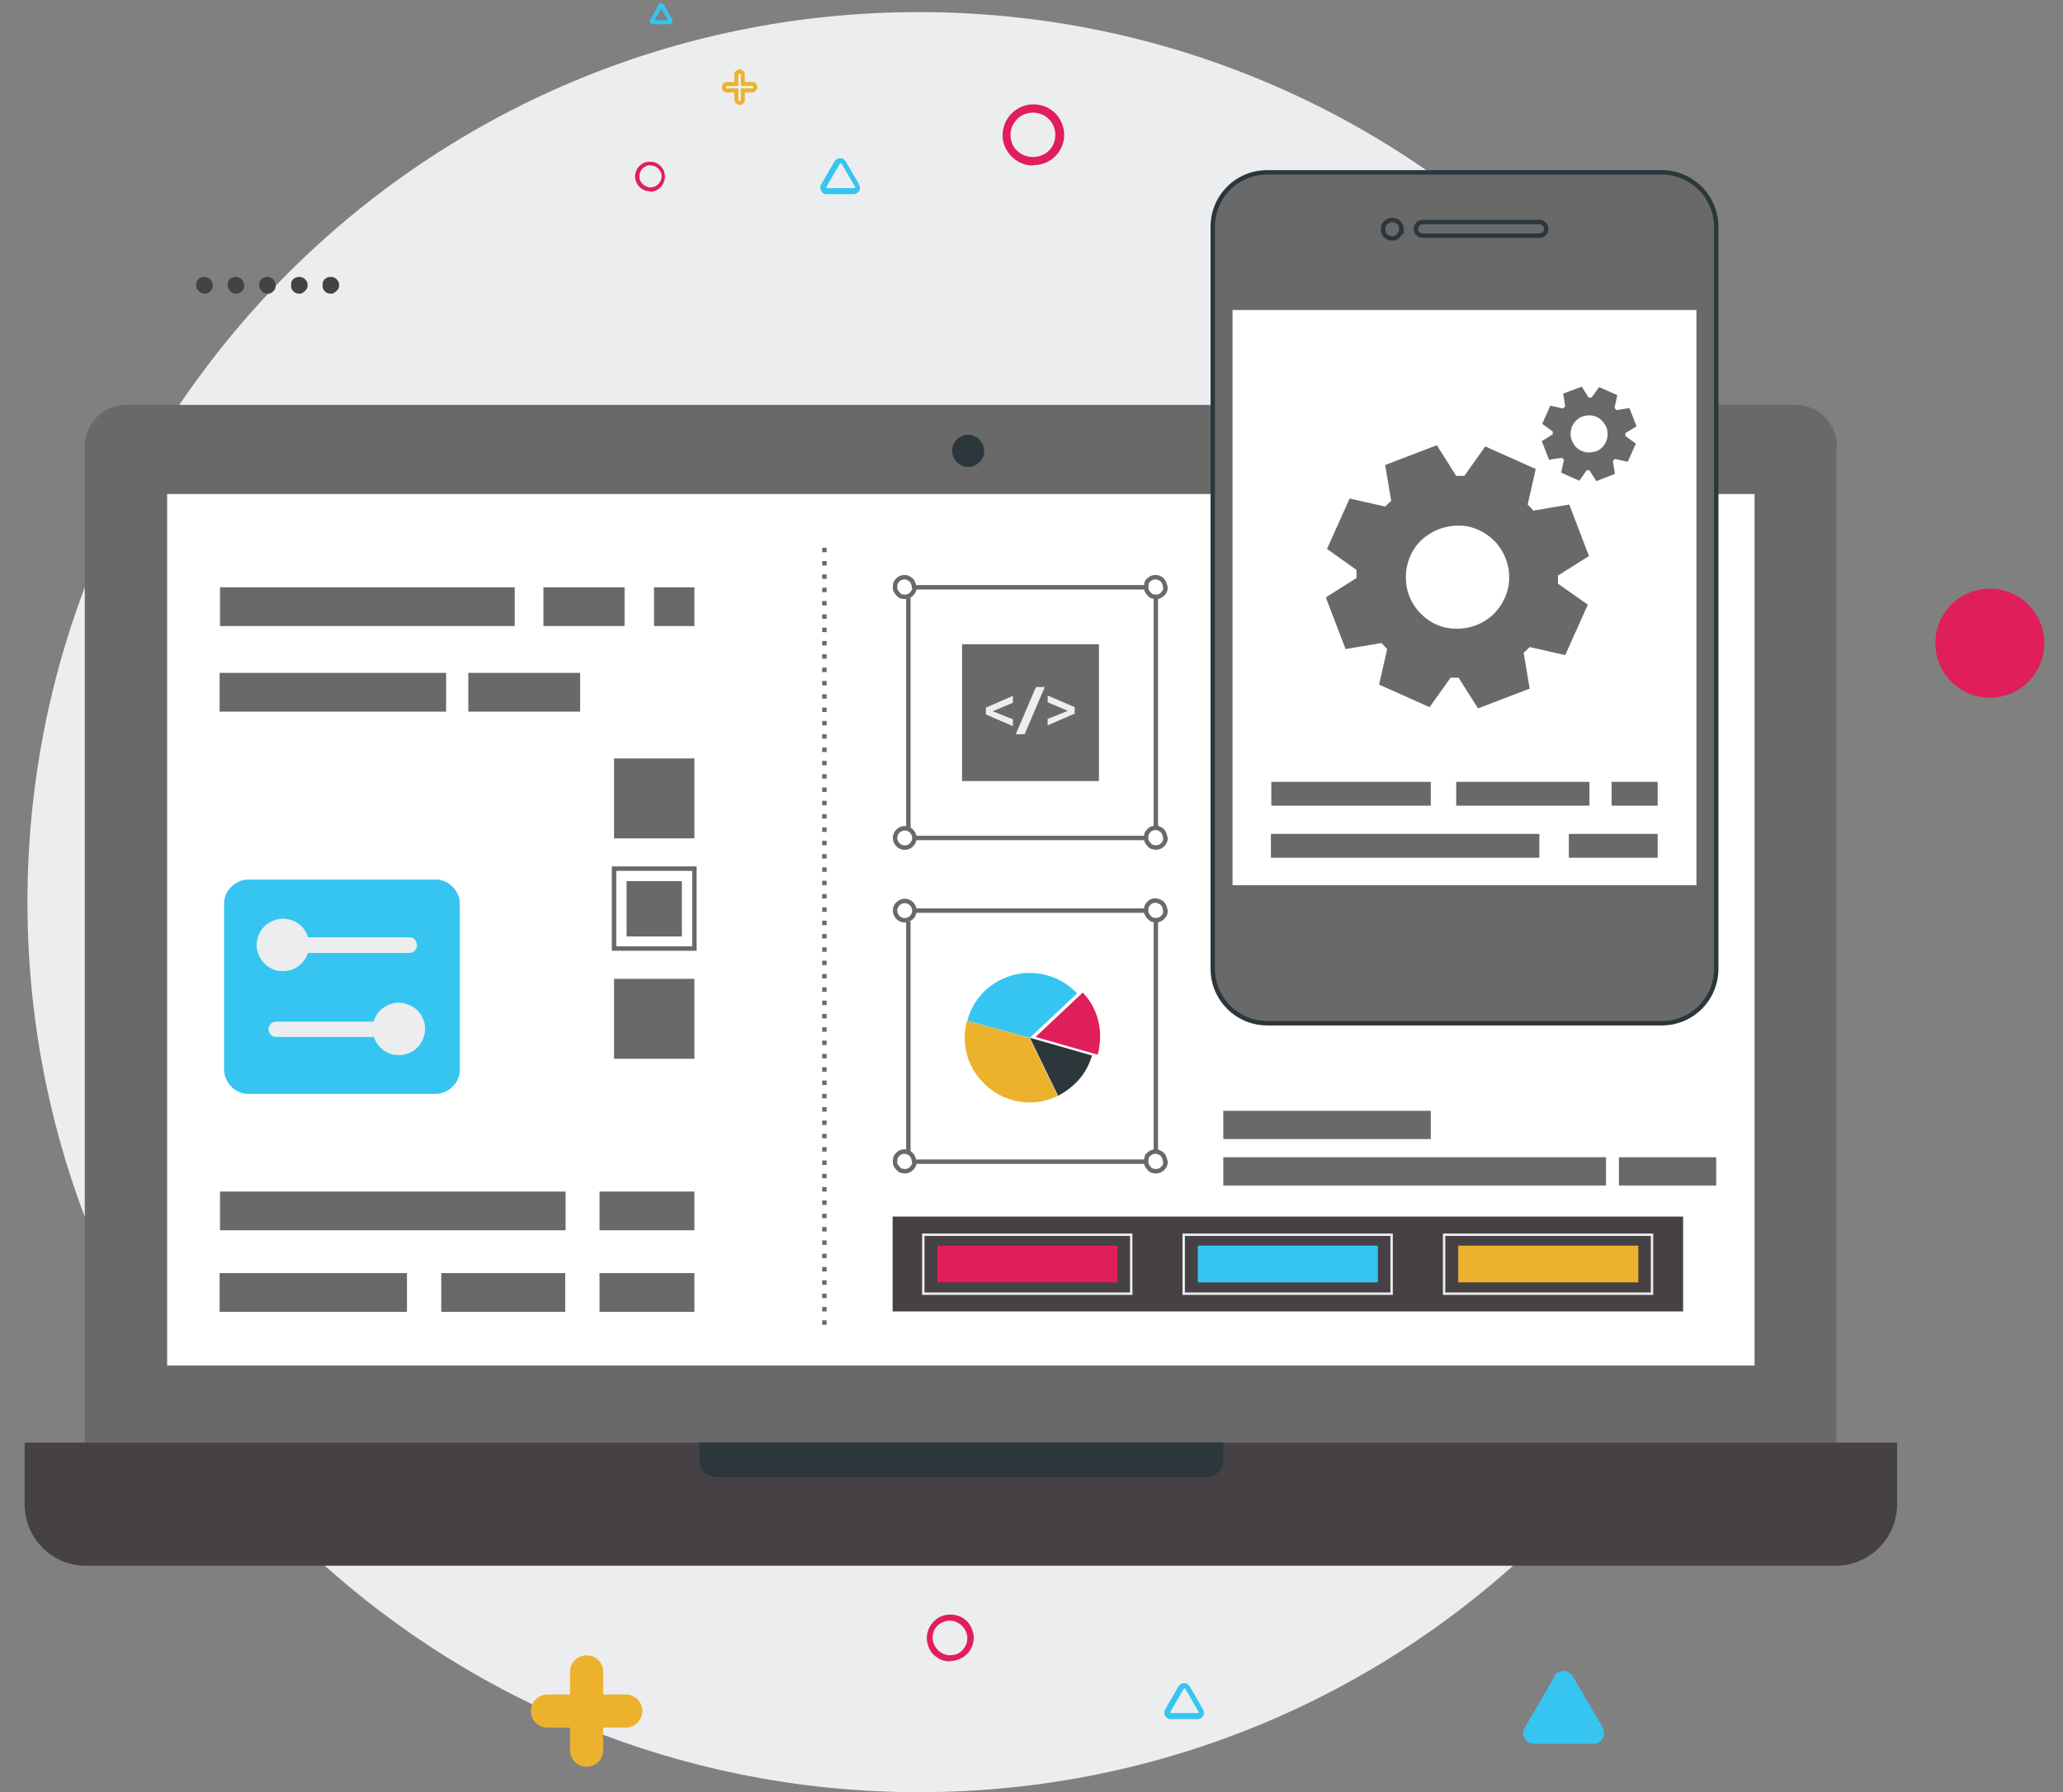 <?xml version="1.0" encoding="UTF-8"?>
<svg id="Layer_1" xmlns="http://www.w3.org/2000/svg" version="1.1" viewBox="0 0 511 444">
  <rect x="0" y="0" width="511" height="444" fill="#808080" stroke="none"/>
  <!-- Generator: Adobe Illustrator 29.0.0, SVG Export Plug-In . SVG Version: 2.1.0 Build 186)  -->
  <defs>
    <style>
      .st0 {
        stroke: #36c5f0;
      }

      .st0, .st1, .st2, .st3, .st4, .st5 {
        fill: none;
      }

      .st6 {
        fill: #36c5f0;
      }

      .st7 {
        fill: #ecedef;
      }

      .st8 {
        fill: #2c373c;
      }

      .st9, .st10 {
        fill: #696969;
      }

      .st1 {
        stroke: #ecedef;
        stroke-width: .6px;
      }

      .st1, .st2, .st3, .st4, .st10 {
        stroke-miterlimit: 10;
      }

      .st11 {
        fill: #ecb22e;
      }

      .st12 {
        fill: #fff;
      }

      .st13 {
        fill: #464145;
      }

      .st2, .st3, .st4, .st10 {
        stroke-width: 1.1px;
      }

      .st2, .st4 {
        stroke: #696969;
      }

      .st14 {
        fill: #e01e5a;
      }

      .st3, .st10 {
        stroke: #2c373c;
      }

      .st4 {
        stroke-dasharray: 1.1 2.2;
      }

      .st5 {
        stroke: #ecb22e;
      }
    </style>
  </defs>
  <path class="st7" d="M227.6,444c122,0,220.8-98.7,220.8-220.5S349.6,3,227.6,3,6.8,101.7,6.8,223.5s98.9,220.5,220.8,220.5Z"/>
  <path class="st9" d="M454.9,110.5v249.8H21V110.5c0-2.7,1.1-5.3,3-7.2,1.9-1.9,4.5-3,7.2-3h413.6c1.3,0,2.7.3,3.9.8,1.2.5,2.4,1.3,3.3,2.2.9.9,1.7,2.1,2.2,3.3.5,1.2.8,2.6.8,3.9Z"/>
  <path class="st12" d="M434.6,338.3V122.4H41.4v215.9h393.2Z"/>
  <g>
    <path class="st6" d="M113.9,265c0,1.6-.6,3.1-1.8,4.2-1.1,1.1-2.6,1.8-4.2,1.8h-46.4c-1.6,0-3.1-.6-4.2-1.8-1.1-1.1-1.8-2.6-1.8-4.2v-41.1c0-1.6.6-3.1,1.8-4.2,1.1-1.1,2.6-1.8,4.2-1.8h46.4c1.6,0,3.1.6,4.2,1.8,1.1,1.1,1.8,2.6,1.8,4.2v41.1Z"/>
    <path class="st7" d="M101.2,236.1h-28.8c-.3,0-.5,0-.8-.1-.2,0-.5-.2-.7-.4-.2-.2-.3-.4-.4-.6-.1-.2-.2-.5-.2-.8s0-.5.2-.8c.1-.2.3-.5.4-.7.2-.2.4-.3.7-.4.2,0,.5-.1.8-.1h28.8c.3,0,.5,0,.8.1.2,0,.5.2.7.4.2.2.3.4.4.7.1.2.2.5.2.8s0,.5-.2.8c-.1.2-.3.5-.4.6-.2.2-.4.3-.7.4-.2,0-.5.1-.8.1Z"/>
    <path class="st7" d="M76.6,234.1c0,1.3-.4,2.5-1.1,3.6-.7,1.1-1.7,1.9-2.9,2.4s-2.5.6-3.8.4c-1.3-.3-2.4-.9-3.3-1.8-.9-.9-1.5-2.1-1.8-3.3-.3-1.3-.1-2.6.4-3.8.5-1.2,1.3-2.2,2.4-2.9,1.1-.7,2.3-1.1,3.6-1.1,1.7,0,3.4.7,4.6,1.9,1.2,1.2,1.9,2.9,1.9,4.6Z"/>
    <path class="st7" d="M97.4,256.9h-28.8c-.3,0-.5,0-.8-.1-.2,0-.5-.2-.7-.4-.2-.2-.3-.4-.4-.6-.1-.2-.2-.5-.2-.8s0-.5.2-.8c.1-.2.3-.5.4-.6.2-.2.4-.3.7-.4.2,0,.5-.1.8-.1h28.8c.5,0,1,.2,1.4.6.4.4.6.9.6,1.4s-.2,1-.6,1.4c-.4.4-.9.6-1.4.6Z"/>
    <path class="st7" d="M105.3,254.9c0,1.3-.4,2.5-1.1,3.6-.7,1.1-1.7,1.9-2.9,2.4-1.2.5-2.5.6-3.8.4-1.3-.3-2.4-.9-3.3-1.8-.9-.9-1.5-2.1-1.8-3.3-.3-1.3-.1-2.6.4-3.8.5-1.2,1.3-2.2,2.4-2.9,1.1-.7,2.3-1.1,3.6-1.1s3.4.7,4.6,1.9c1.2,1.2,1.9,2.9,1.9,4.6Z"/>
  </g>
  <path class="st13" d="M6,357.4h463.9v15.3c0,4-1.6,7.9-4.4,10.7-2.8,2.8-6.7,4.5-10.7,4.5H21.2c-4,0-7.9-1.6-10.7-4.5-2.8-2.8-4.4-6.7-4.4-10.7v-15.3Z"/>
  <path class="st8" d="M173,357.4h130v4.3c0,1.1-.4,2.2-1.2,3-.8.8-1.9,1.2-3,1.2h-121.4c-1.1,0-2.2-.4-3-1.2-.8-.8-1.2-1.9-1.2-3v-4.3h0Z"/>
  <g>
    <path class="st9" d="M127.5,145.5H54.5v9.6h73v-9.6Z"/>
    <path class="st9" d="M154.7,145.5h-20.1v9.6h20.1v-9.6Z"/>
    <path class="st9" d="M172,145.5h-10v9.6h10v-9.6Z"/>
    <path class="st9" d="M140,295.2H54.5v9.6h85.6v-9.6Z"/>
    <path class="st9" d="M172,295.2h-23.5v9.6h23.5v-9.6Z"/>
    <path class="st9" d="M100.8,315.4h-46.4v9.6h46.4v-9.6Z"/>
    <path class="st9" d="M140,315.4h-30.7v9.6h30.7v-9.6Z"/>
    <path class="st9" d="M172,315.4h-23.5v9.6h23.5v-9.6Z"/>
    <path class="st9" d="M110.5,166.7h-56.1v9.6h56.1v-9.6Z"/>
    <path class="st9" d="M143.7,166.7h-27.7v9.6h27.7v-9.6Z"/>
    <path class="st9" d="M172,187.9h-19.9v19.8h19.9v-19.8Z"/>
    <path class="st9" d="M172,242.5h-19.9v19.8h19.9v-19.8Z"/>
    <path class="st9" d="M168.9,218.3h-13.7v13.7h13.7v-13.7Z"/>
  </g>
  <path class="st4" d="M204.2,135.7v192.5"/>
  <path class="st2" d="M172,215.2h-19.9v19.8h19.9v-19.8Z"/>
  <path class="st8" d="M243.8,111.7c0,.8-.2,1.6-.7,2.2-.4.7-1.1,1.2-1.8,1.5-.7.3-1.5.4-2.3.2-.8-.2-1.5-.5-2-1.1-.6-.6-.9-1.3-1.1-2-.2-.8,0-1.6.2-2.3.3-.7.8-1.4,1.5-1.8.7-.4,1.4-.7,2.2-.7s2.1.4,2.8,1.2,1.2,1.8,1.2,2.8Z"/>
  <g>
    <path class="st2" d="M225,205.4v-57.3"/>
    <path class="st2" d="M226.5,145.5h57.4"/>
    <path class="st2" d="M283.9,207.6h-57.4"/>
    <path class="st2" d="M286.3,147.9v57.3"/>
    <path class="st2" d="M288.7,145.5c0,.5-.1.9-.4,1.3-.3.4-.6.7-1.1.9-.4.2-.9.2-1.4.1-.5,0-.9-.3-1.2-.7-.3-.3-.6-.8-.7-1.2,0-.5,0-.9.1-1.4s.5-.8.9-1.1c.4-.3.9-.4,1.3-.4.3,0,.6,0,.9.2.3.1.6.3.8.5.2.2.4.5.5.8.1.3.2.6.2.9Z"/>
    <path class="st2" d="M226.5,145.5c0,.5-.1.9-.4,1.3-.3.4-.6.7-1.1.9-.4.2-.9.2-1.4.1-.5,0-.9-.3-1.2-.7-.3-.3-.6-.8-.7-1.2,0-.5,0-.9.1-1.4.2-.4.5-.8.9-1.1.4-.3.9-.4,1.3-.4.3,0,.6,0,.9.2.3.1.6.3.8.5.2.2.4.5.5.8.1.3.2.6.2.9Z"/>
    <path class="st2" d="M288.7,207.6c0,.5-.1.9-.4,1.3-.3.4-.6.7-1.1.9-.4.2-.9.2-1.4.1-.5,0-.9-.3-1.2-.7-.3-.3-.6-.8-.7-1.2,0-.5,0-1,.1-1.4.2-.4.5-.8.9-1.1.4-.3.9-.4,1.3-.4s.6,0,.9.2c.3.1.6.3.8.5.2.2.4.5.5.8.1.3.2.6.2.9Z"/>
    <path class="st2" d="M224.1,210c1.3,0,2.4-1.1,2.4-2.4s-1.1-2.4-2.4-2.4-2.4,1.1-2.4,2.4,1.1,2.4,2.4,2.4Z"/>
  </g>
  <g>
    <path class="st2" d="M225,285.6v-57.3"/>
    <path class="st2" d="M226.5,225.6h57.4"/>
    <path class="st2" d="M283.9,287.8h-57.4"/>
    <path class="st2" d="M286.3,228v57.3"/>
    <path class="st2" d="M288.7,225.6c0,.5-.1.9-.4,1.3-.3.4-.6.7-1.1.9-.4.2-.9.2-1.4.1-.5,0-.9-.3-1.2-.7-.3-.3-.6-.8-.7-1.2,0-.5,0-.9.1-1.4.2-.4.5-.8.9-1.1.4-.3.9-.4,1.3-.4s1.3.3,1.7.7c.5.5.7,1.1.7,1.7Z"/>
    <path class="st2" d="M224.1,228c1.3,0,2.4-1.1,2.4-2.4s-1.1-2.4-2.4-2.4-2.4,1.1-2.4,2.4,1.1,2.4,2.4,2.4Z"/>
    <path class="st2" d="M288.7,287.8c0,.5-.1.9-.4,1.3-.3.4-.6.7-1.1.9s-.9.2-1.4.1c-.5,0-.9-.3-1.2-.7-.3-.3-.6-.8-.7-1.2,0-.5,0-.9.1-1.4s.5-.8.9-1.1c.4-.3.9-.4,1.3-.4.3,0,.6,0,.9.2.3.1.6.3.8.5.2.2.4.5.5.8.1.3.2.6.2.9Z"/>
    <path class="st2" d="M226.5,287.8c0,.5-.1.9-.4,1.3-.3.4-.6.7-1.1.9-.4.2-.9.2-1.4.1-.5,0-.9-.3-1.2-.7-.3-.3-.6-.8-.7-1.2,0-.5,0-.9.1-1.4.2-.4.5-.8.9-1.1.4-.3.9-.4,1.3-.4.3,0,.6,0,.9.2.3.1.6.3.8.5.2.2.4.5.5.8.1.3.2.6.2.9Z"/>
  </g>
  <path class="st13" d="M416.9,301.4h-195.8v23.5h195.8v-23.5Z"/>
  <path class="st1" d="M280.2,305.9h-51.5v14.6h51.5v-14.6Z"/>
  <path class="st14" d="M276.8,308.6h-44.6v9.1h44.6v-9.1Z"/>
  <path class="st1" d="M344.7,305.9h-51.5v14.6h51.5v-14.6Z"/>
  <path class="st6" d="M341.3,308.6h-44.6v9.1h44.6v-9.1Z"/>
  <path class="st1" d="M409.2,305.9h-51.5v14.6h51.5v-14.6Z"/>
  <path class="st11" d="M405.8,308.6h-44.6v9.1h44.6v-9.1Z"/>
  <path class="st10" d="M411.6,42.7h-97.7c-7.5,0-13.5,6-13.5,13.5v183.8c0,7.4,6,13.5,13.5,13.5h97.7c7.5,0,13.5-6,13.5-13.5V56.2c0-7.4-6-13.5-13.5-13.5Z"/>
  <path class="st12" d="M420.2,76.8h-114.9v142.5h114.9V76.8Z"/>
  <path class="st3" d="M347.1,56.7c0,.5-.1.9-.4,1.3-.3.4-.6.7-1,.9-.4.2-.9.2-1.3.1-.4,0-.9-.3-1.2-.6-.3-.3-.5-.7-.6-1.2,0-.4,0-.9.1-1.3.2-.4.5-.8.9-1,.4-.3.8-.4,1.3-.4s1.2.2,1.6.7c.4.4.7,1,.7,1.6Z"/>
  <path class="st3" d="M381.3,58.4h-28.9c-.4,0-.9-.2-1.2-.5-.3-.3-.5-.7-.5-1.2s.2-.9.5-1.2c.3-.3.7-.5,1.2-.5h28.9c.4,0,.9.2,1.2.5.3.3.5.7.5,1.2s-.2.9-.5,1.2c-.3.3-.7.5-1.2.5Z"/>
  <path class="st9" d="M381.3,206.6h-66.5v5.9h66.5v-5.9Z"/>
  <path class="st9" d="M410.6,206.6h-22v5.9h22v-5.9Z"/>
  <path class="st9" d="M354.4,193.7h-39.5v5.9h39.5v-5.9Z"/>
  <path class="st9" d="M393.7,193.7h-33v5.9h33v-5.9Z"/>
  <path class="st9" d="M410.6,193.7h-11.4v5.9h11.4v-5.9Z"/>
  <path class="st9" d="M354.4,275.2h-51.4v7h51.4v-7Z"/>
  <path class="st9" d="M397.8,286.7h-94.8v7h94.8v-7Z"/>
  <path class="st9" d="M425.1,286.7h-24.1v7h24.1v-7Z"/>
  <path class="st9" d="M393.6,137.8l-4.9-12.8-8.9,1.5c-.4-.5-.9-1-1.4-1.5l2-8.8-12.5-5.6-5.2,7.3c-.7,0-1.4,0-2,0l-4.8-7.6-12.8,4.9,1.5,8.9c-.5.4-1,.9-1.5,1.4l-8.8-2-5.6,12.5,7.3,5.2c0,.7,0,1.4,0,2l-7.6,4.8,4.9,12.8,8.9-1.5c.5.5.9,1,1.4,1.5l-2,8.8,12.5,5.6,5.2-7.3c.7,0,1.4,0,2,0l4.8,7.6,12.8-4.9-1.5-8.9c.5-.4,1-.9,1.5-1.4l8.8,2,5.6-12.5-7.4-5.2c0-.7,0-1.4,0-2l7.6-4.8ZM365.6,154.9c-2.4.9-4.9,1.1-7.4.6s-4.7-1.8-6.5-3.7c-1.7-1.8-2.9-4.1-3.3-6.6-.4-2.5-.1-5.1.9-7.4,1-2.3,2.7-4.3,4.9-5.6,2.1-1.3,4.6-2,7.2-2,2.5,0,5,.9,7.1,2.4,2.1,1.5,3.6,3.5,4.5,5.9,1.2,3.2,1.1,6.7-.3,9.7-1.4,3.1-3.9,5.5-7.1,6.7h0Z"/>
  <path class="st9" d="M405.4,105.7l-1.8-4.6-3.2.5c-.2-.2-.3-.4-.5-.5l.7-3.2-4.5-2-1.9,2.6c-.2,0-.5,0-.7,0l-1.7-2.7-4.6,1.7.5,3.2c-.2.2-.4.3-.5.5l-3.2-.7-2,4.5,2.6,1.9c0,.2,0,.5,0,.7l-2.7,1.7,1.8,4.6,3.2-.5c.2.2.3.4.5.5l-.7,3.2,4.5,2,1.8-2.6c.2,0,.5,0,.7,0l1.7,2.7,4.6-1.8-.5-3.2c.2-.2.4-.3.5-.5l3.2.7,2-4.5-2.6-1.9c0-.2,0-.5,0-.7l2.8-1.7ZM395.3,111.8c-.9.3-1.8.4-2.7.2-.9-.2-1.7-.7-2.3-1.3-.6-.7-1-1.5-1.2-2.4-.2-.9,0-1.8.3-2.7.4-.8,1-1.5,1.7-2,.8-.5,1.7-.7,2.6-.7.9,0,1.8.3,2.5.8.7.5,1.3,1.3,1.7,2.1.2.6.3,1.2.3,1.8,0,.6-.1,1.2-.4,1.8-.2.6-.6,1.1-1,1.5s-1,.7-1.5,1Z"/>
  <path class="st9" d="M272.2,159.6h-33.9v33.9h33.9v-33.9Z"/>
  <path class="st7" d="M244.2,176.9v-1.6l6.7-2.9v1.7l-5,2.1,5,2v1.7l-6.7-2.9Z"/>
  <path class="st7" d="M256.6,170.2h2.2l-5,11.7h-2.2l5-11.7Z"/>
  <path class="st7" d="M259.5,178.1l5-2-5-2.1v-1.7l6.7,2.9v1.6l-6.7,2.9v-1.7Z"/>
  <g>
    <path class="st13" d="M52.7,70.7c0,.4-.1.8-.3,1.1-.2.3-.5.6-.9.8-.4.2-.8.2-1.2.1-.4,0-.8-.3-1.1-.6-.3-.3-.5-.7-.6-1.1,0-.4,0-.8.1-1.2.2-.4.4-.7.8-.9.3-.2.7-.3,1.1-.3.3,0,.5,0,.8.2.3.1.5.3.7.4.2.2.3.4.4.7.1.3.2.5.2.8Z"/>
    <path class="st13" d="M60.5,70.7c0,.4-.1.8-.3,1.1-.2.3-.5.6-.9.8-.4.2-.8.2-1.2.1-.4,0-.8-.3-1.1-.6-.3-.3-.5-.7-.6-1.1,0-.4,0-.8.1-1.2s.4-.7.8-.9c.3-.2.7-.3,1.1-.3.3,0,.5,0,.8.2.3.1.5.3.7.4.2.2.3.4.4.7.1.3.2.5.2.8Z"/>
    <path class="st13" d="M68.3,70.7c0,.4-.1.8-.3,1.1-.2.3-.5.6-.9.8-.4.2-.8.2-1.2.1-.4,0-.8-.3-1.1-.6-.3-.3-.5-.7-.6-1.1,0-.4,0-.8.1-1.2.2-.4.4-.7.8-.9.3-.2.7-.3,1.1-.3.3,0,.5,0,.8.2.3.1.5.3.7.4.2.2.3.4.4.7.1.3.2.5.2.8Z"/>
    <path class="st13" d="M76.2,70.7c0,.4-.1.8-.4,1.1-.2.3-.6.6-.9.8-.4.2-.8.2-1.2.1-.4,0-.8-.3-1.1-.6-.3-.3-.5-.7-.5-1.1,0-.4,0-.8.1-1.2.2-.4.4-.7.8-.9.3-.2.8-.3,1.2-.3.5,0,1,.2,1.4.6.4.4.6.9.6,1.4Z"/>
    <path class="st13" d="M84,70.7c0,.4-.1.8-.4,1.1-.2.3-.6.6-.9.8-.4.2-.8.2-1.2.1-.4,0-.8-.3-1.1-.6-.3-.3-.5-.7-.5-1.1,0-.4,0-.8.1-1.2.2-.4.4-.7.8-.9.3-.2.8-.3,1.2-.3.5,0,1,.2,1.4.6.4.4.6.9.6,1.4Z"/>
  </g>
  <path class="st14" d="M255.9,41c-1.5,0-2.9-.4-4.2-1.3-1.2-.8-2.2-2-2.8-3.4-.6-1.4-.7-2.9-.4-4.3.3-1.5,1-2.8,2.1-3.9,1.1-1.1,2.4-1.8,3.9-2.1,1.5-.3,3-.1,4.4.4,1.4.6,2.6,1.5,3.4,2.8.8,1.2,1.3,2.7,1.3,4.2,0,2-.8,3.9-2.2,5.3-1.4,1.4-3.3,2.2-5.3,2.2ZM255.9,27.9c-1.1,0-2.2.3-3.1.9-.9.6-1.6,1.5-2.1,2.5-.4,1-.5,2.1-.3,3.2.2,1.1.7,2.1,1.5,2.8.8.8,1.8,1.3,2.9,1.5,1.1.2,2.2.1,3.2-.3,1-.4,1.9-1.1,2.5-2,.6-.9.9-2,.9-3.1,0-1.5-.6-2.9-1.6-3.9-1-1-2.5-1.6-3.9-1.6Z"/>
  <path class="st14" d="M161.1,47.4c-.7,0-1.5-.2-2.1-.6-.6-.4-1.1-1-1.4-1.7-.3-.7-.4-1.4-.2-2.1.1-.7.5-1.4,1-1.9.5-.5,1.2-.9,1.9-1,.7-.1,1.5,0,2.1.2.7.3,1.3.8,1.7,1.4.4.6.6,1.3.6,2.1s-.4,1.9-1.1,2.6c-.7.7-1.6,1.1-2.6,1.1ZM161.1,40.9c-.5,0-1.1.2-1.5.5-.5.3-.8.7-1,1.2-.2.5-.3,1.1-.2,1.6s.4,1,.8,1.4c.4.4.9.6,1.4.8.5.1,1.1,0,1.6-.2.5-.2.9-.6,1.2-1,.3-.5.5-1,.5-1.5,0-.7-.3-1.4-.8-1.9-.5-.5-1.2-.8-1.9-.8Z"/>
  <path class="st6" d="M211.4,48.1h-6.6c-.3,0-.6,0-.8-.2-.2-.1-.4-.3-.6-.6-.1-.2-.2-.5-.2-.8s0-.6.2-.8l3.3-5.7c.1-.2.3-.4.6-.6.2-.1.5-.2.8-.2s.6,0,.8.2c.2.1.4.3.6.6l3.3,5.7c.1.2.2.5.2.8s0,.6-.2.8c-.1.2-.3.4-.6.6-.2.1-.5.2-.8.2ZM208.2,40.5c0,0-.1,0-.1,0,0,0,0,0-.1.1l-3.3,5.7s0,0,0,.1,0,.1,0,.1c0,0,0,0,.1.1,0,0,0,0,.2,0h6.6c0,0,.1,0,.1,0,0,0,0,0,.1-.1,0,0,0,0,0-.1s0-.1,0-.1l-3.3-5.7c0,0,0,0-.1-.1,0,0-.1,0-.2,0h0Z"/>
  <path class="st0" d="M163.5,1.4c.1-.2.4-.2.5,0l2.1,3.7c.1.2,0,.4-.2.4h-4.2c-.2,0-.3-.2-.2-.4l2.1-3.7Z"/>
  <path class="st5" d="M182.4,22.9v-.5h-2.3c-.5,0-.8-.4-.8-.8s.4-.8.8-.8h2.3v-2.3c0-.5.4-.8.8-.8s.8.4.8.8v2.3h2.3c.5,0,.8.4.8.8s-.4.8-.8.8h-2.3v2.3c0,.5-.4.8-.8.8s-.8-.4-.8-.8v-1.8Z"/>
  <path class="st14" d="M235.3,411.6c-1.1,0-2.3-.3-3.2-1-1-.6-1.7-1.5-2.1-2.6-.4-1.1-.6-2.2-.3-3.3.2-1.1.8-2.2,1.6-3,.8-.8,1.8-1.4,3-1.6,1.1-.2,2.3-.1,3.3.3,1.1.4,2,1.2,2.6,2.1.6,1,1,2.1,1,3.2,0,1.5-.6,3-1.7,4.1-1.1,1.1-2.6,1.7-4.1,1.7ZM235.3,401.5c-.8,0-1.7.3-2.4.7-.7.5-1.3,1.1-1.6,1.9-.3.8-.4,1.6-.2,2.5.2.8.6,1.6,1.2,2.2.6.6,1.4,1,2.2,1.2.8.2,1.7,0,2.5-.2.8-.3,1.4-.9,1.9-1.6.5-.7.7-1.5.7-2.4,0-1.1-.5-2.2-1.3-3-.8-.8-1.9-1.3-3-1.3Z"/>
  <path class="st6" d="M296.6,425.9h-6.6c-.3,0-.6,0-.8-.2-.2-.1-.4-.3-.6-.6-.1-.2-.2-.5-.2-.8s0-.6.2-.8l3.3-5.7c.1-.2.3-.4.6-.6s.5-.2.8-.2.6,0,.8.2.4.3.6.6l3.3,5.7c.1.2.2.5.2.8s0,.6-.2.8c-.1.2-.3.4-.6.6-.2.1-.5.2-.8.2h0ZM293.4,418.3c0,0-.1,0-.1,0,0,0,0,0-.1.1l-3.3,5.7s0,0,0,.1,0,.1,0,.1c0,0,0,0,.1.1,0,0,0,0,.2,0h6.5c0,0,.1,0,.1,0,0,0,0,0,.1-.1,0,0,0,0,0-.1s0-.1,0-.1l-3.3-5.7s0,0-.1-.1c0,0-.1,0-.2,0h0Z"/>
  <path class="st11" d="M145.3,437.7c-2.3,0-4.1-1.8-4.1-4.1v-5.6h-5.6c-2.3,0-4.1-1.8-4.1-4.1s1.8-4.1,4.1-4.1h5.6v-5.6c0-2.3,1.8-4.1,4.1-4.1s4.1,1.8,4.1,4.1v5.6h5.6c2.3,0,4.1,1.8,4.1,4.1s-1.8,4.1-4.1,4.1h-5.6v5.6c0,2.3-1.8,4.1-4.1,4.1Z"/>
  <circle class="st14" cx="492.9" cy="159.3" r="13.5" transform="translate(-.3 .9) rotate(-.1)"/>
  <path class="st6" d="M384.9,415.3c1-1.8,3.6-1.8,4.7,0l7.4,12.7c1,1.8-.3,4-2.3,4h-14.7c-2.1,0-3.4-2.2-2.3-4l7.4-12.7Z"/>
  <path class="st14" d="M268.2,245.9l-11.7,11,15.4,4.4c.4-1.5.6-3,.6-4.5,0-4.1-1.5-8-4.3-10.9Z"/>
  <path class="st11" d="M239.5,252.9c-.8,3-.7,6.1.2,9,.9,2.9,2.7,5.5,5.1,7.5,2.4,2,5.2,3.2,8.3,3.6,3,.4,6.1-.1,8.9-1.5l-7-14.4-15.5-4.2Z"/>
  <path class="st8" d="M262,271.5c2-1,3.8-2.4,5.3-4.1,1.5-1.7,2.5-3.7,3.2-5.9l-15.4-4.4,7,14.4Z"/>
  <path class="st6" d="M266.8,246.1c-2-2.1-4.4-3.6-7.2-4.4-2.7-.8-5.7-.9-8.4-.2-2.8.7-5.3,2.1-7.4,4.1-2,2-3.5,4.5-4.2,7.3l15.5,4.2,11.7-11Z"/>
</svg>
